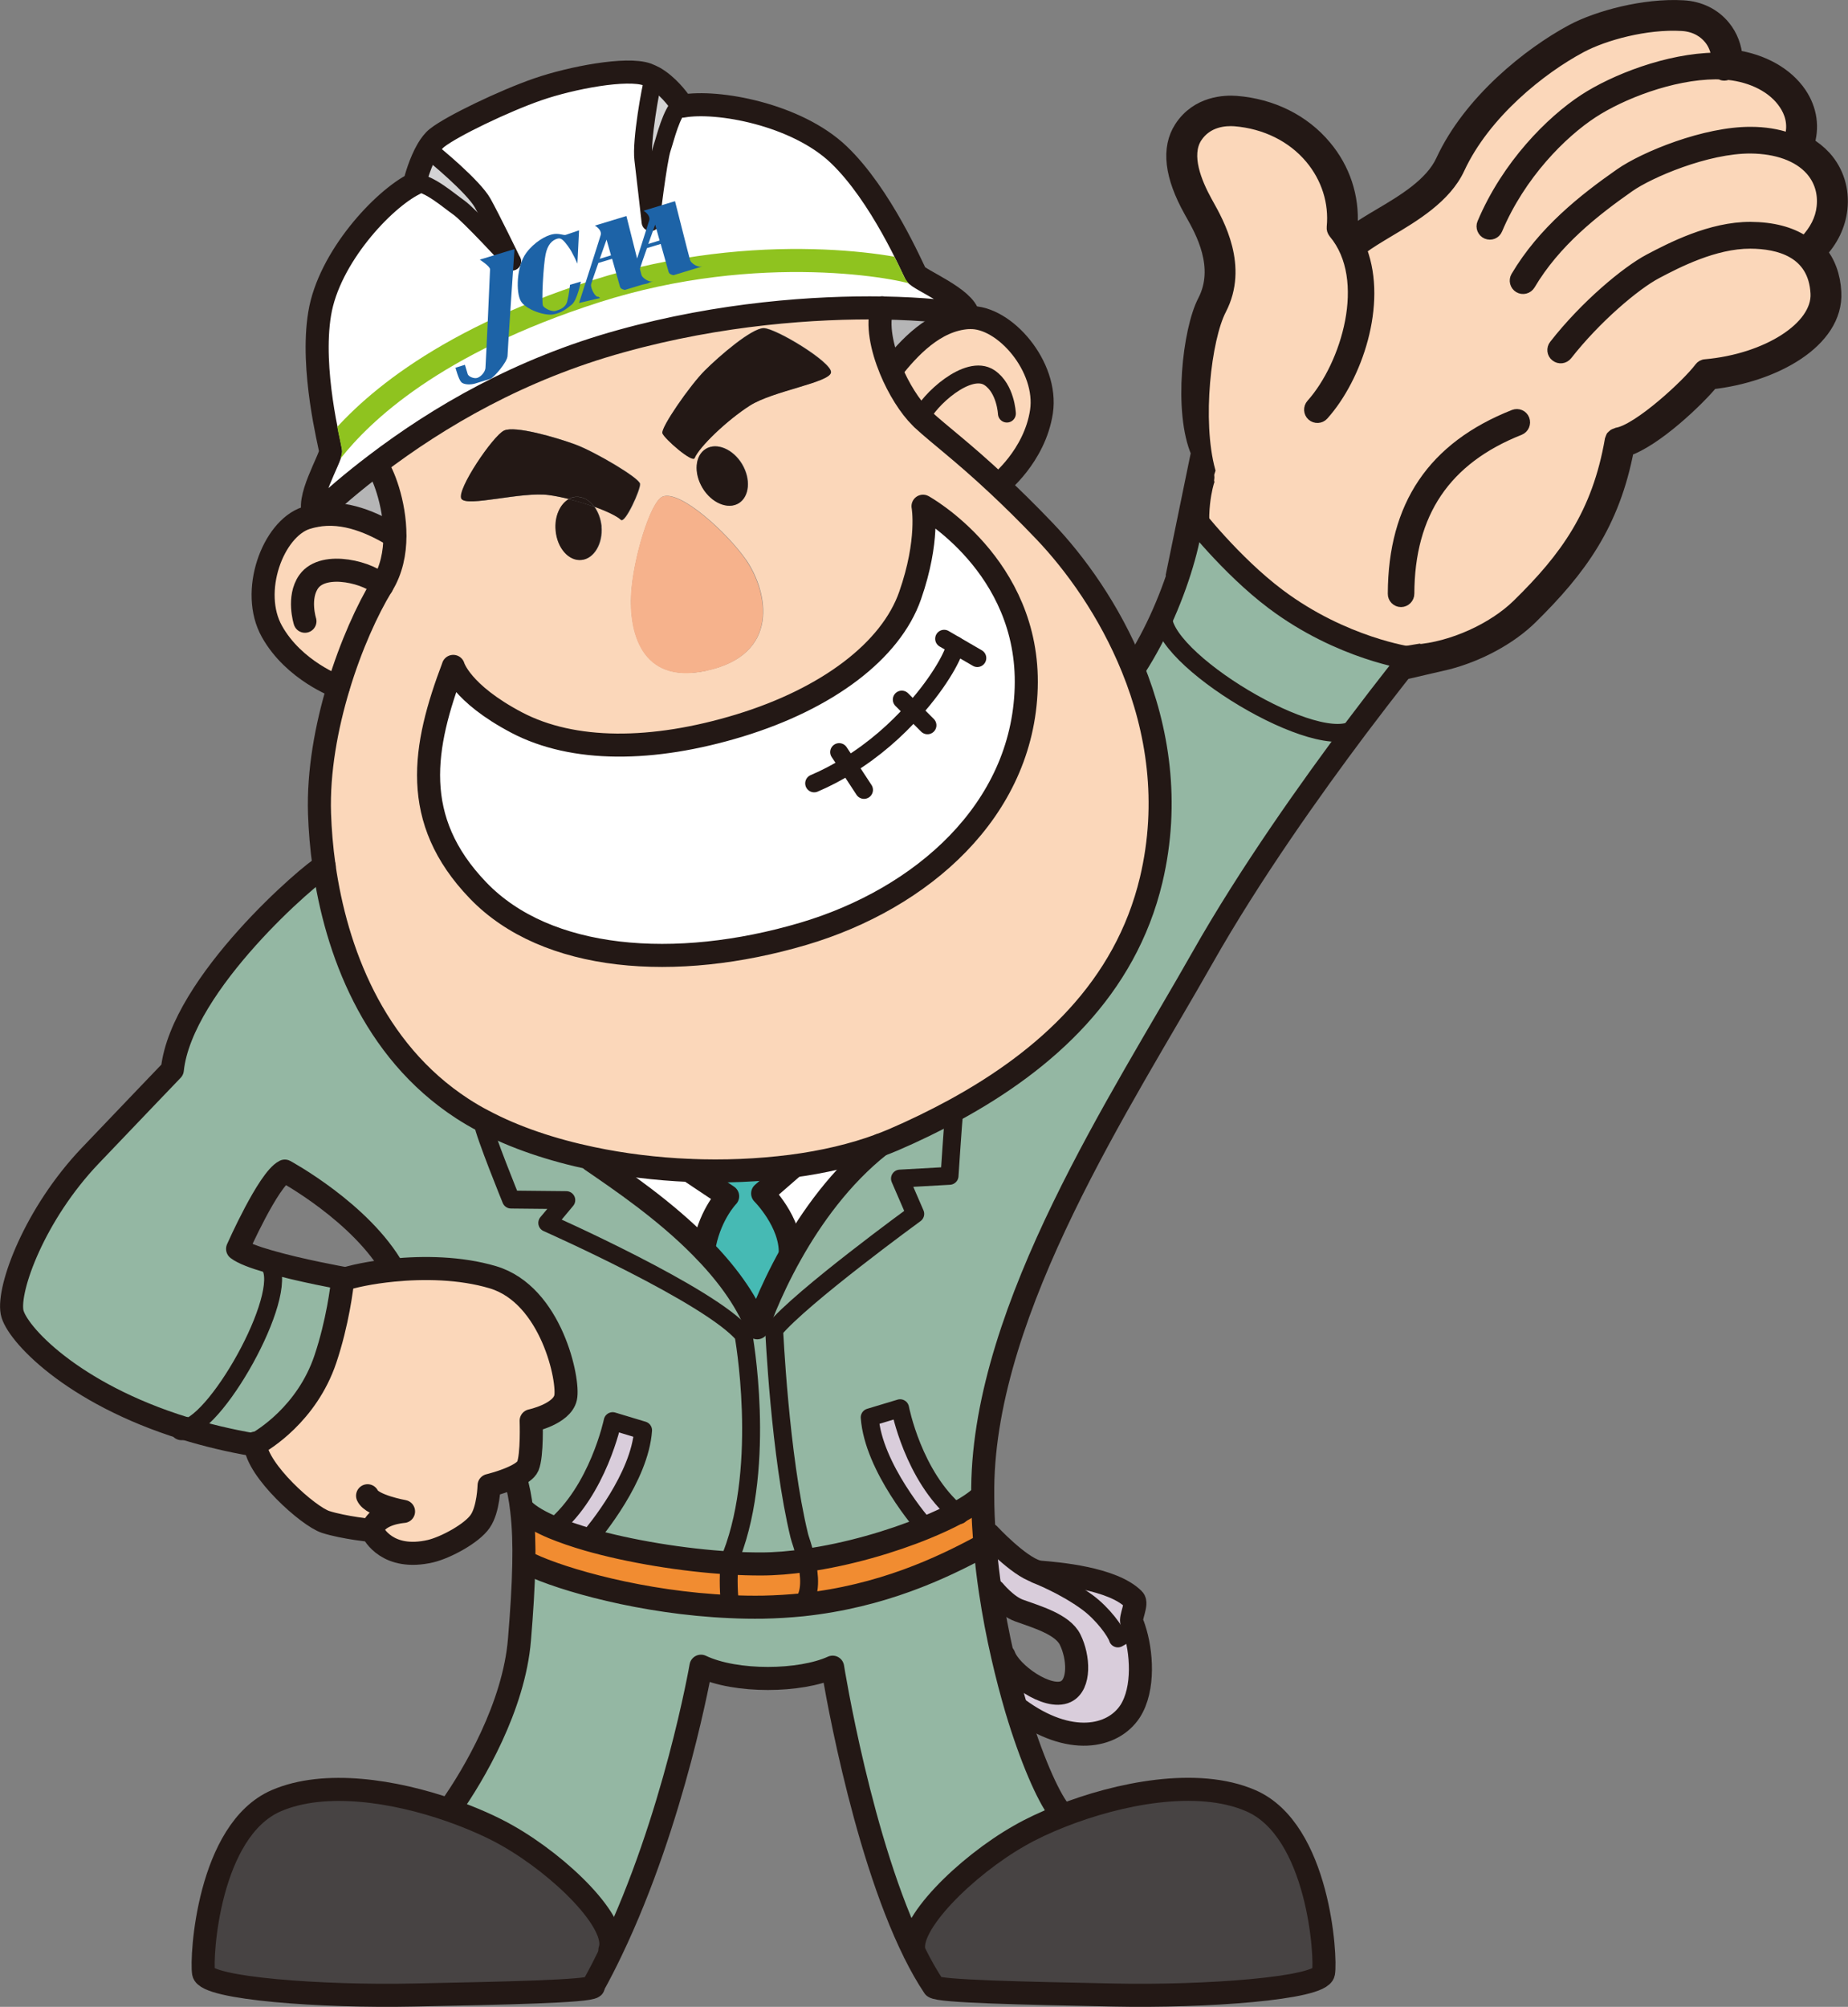 <?xml version="1.0" encoding="UTF-8"?><svg id="_レイヤー_2" xmlns="http://www.w3.org/2000/svg" xmlns:xlink="http://www.w3.org/1999/xlink" viewBox="0 0 133.08 144.46"><rect x="0" y="0" width="133.08" height="144.46" fill="#808080" stroke="none"/><defs><style>.cls-1{fill:#94b7a3;}.cls-2{fill:#fff;}.cls-3{stroke-width:.6px;}.cls-3,.cls-4,.cls-5,.cls-6,.cls-7,.cls-8{fill:none;}.cls-3,.cls-5,.cls-6,.cls-8{stroke:#231815;}.cls-3,.cls-6{stroke-miterlimit:10;}.cls-4{stroke:#8fc31f;}.cls-4,.cls-5,.cls-8{stroke-linecap:round;stroke-linejoin:round;}.cls-4,.cls-8{stroke-width:1.66px;}.cls-9{fill:#474343;}.cls-10{fill:#fbd7ba;}.cls-11{clip-path:url(#clippath-2);}.cls-12{fill:#46bab4;}.cls-13{fill:#d9cddb;}.cls-5{stroke-width:1.29px;}.cls-14{clip-path:url(#clippath-1);}.cls-15{clip-path:url(#clippath-4);}.cls-16{fill:#f18c31;}.cls-6{stroke-width:1.2px;}.cls-17{fill:#f6b28c;}.cls-18{clip-path:url(#clippath);}.cls-19{fill:#d3d3d4;}.cls-20{clip-path:url(#clippath-3);}.cls-21{fill:#1d63a7;fill-rule:evenodd;}.cls-22{fill:#b5b5b6;}.cls-23{fill:#231815;}</style><clipPath id="clippath"><rect class="cls-7" x=".83" y="5.16" width="100.72" height="138.47"/></clipPath><clipPath id="clippath-1"><rect class="cls-7" x=".83" y="5.16" width="100.73" height="138.47"/></clipPath><clipPath id="clippath-2"><rect class="cls-7" x=".83" y="5.16" width="100.73" height="138.47"/></clipPath><clipPath id="clippath-3"><rect class="cls-7" x=".83" y="5.16" width="100.73" height="138.47"/></clipPath><clipPath id="clippath-4"><path class="cls-7" d="m33.64,17.44s-9.46,10.68-9.52,11.7c-.06,1.01.52,3.05.51,3.36-.01.47-.74,2.27-.74,2.27,0,0,42.35-13.69,42.21-13.8s-.7-.48-.97-1.01c-.17-.34-.52-1.13-.77-1.55l-5.51-2.32-9.52-2.46-15.69,3.81Z"/></clipPath></defs><g id="_レイヤー_1-2"><path class="cls-23" d="m84.69,40.8s-.19,1.9.67,2.94c3.13,3.83,5.41,5.31,5.41,5.31l6.83.09,6.6-1.53c2.25-.58,4.47-1.78,5.95-3.23,3.51-3.45,5.91-6.7,6.93-12.11,2.05-.67,5.1-3.58,6.13-4.84,4.51-.49,8.97-2.96,8.79-6.39-.06-1.17-.43-2.14-1.06-2.9.87-.92,1.37-1.97,1.5-3.11.15-1.35-.25-2.64-1.13-3.62-.36-.39-.79-.73-1.27-1.01.4-1.21.23-2.47-.51-3.58-.94-1.4-2.65-2.35-4.64-2.63-.05-.78-.34-1.56-.84-2.17-.68-.84-1.69-1.34-2.85-1.4-2.79-.16-6.1.74-7.92,1.71-3.06,1.64-7.34,5.05-9.3,9.3-.81,1.74-2.82,2.94-4.6,3.99-.66.39-1.29.77-1.81,1.15-.12-.19-.26-.37-.4-.55.12-2.03-.52-4-1.86-5.59-1.52-1.82-3.76-2.93-6.29-3.13-.78-.06-2.73-.01-3.88,1.76-.92,1.42-.69,3.39.69,5.86l.1.18c.72,1.27,2.21,3.91.9,6.43-1.07,2.05-1.74,7.92-.46,10.84"/><path class="cls-6" d="m84.69,40.8s-.19,1.9.67,2.94c3.13,3.83,5.41,5.31,5.41,5.31l6.83.09,6.6-1.53c2.25-.58,4.47-1.78,5.95-3.23,3.51-3.45,5.91-6.7,6.93-12.11,2.05-.67,5.1-3.58,6.13-4.84,4.51-.49,8.97-2.96,8.79-6.39-.06-1.17-.43-2.14-1.06-2.9.87-.92,1.37-1.97,1.5-3.11.15-1.35-.25-2.64-1.13-3.62-.36-.39-.79-.73-1.27-1.01.4-1.21.23-2.47-.51-3.58-.94-1.4-2.65-2.35-4.64-2.63-.05-.78-.34-1.56-.84-2.17-.68-.84-1.69-1.34-2.85-1.4-2.79-.16-6.1.74-7.92,1.71-3.06,1.64-7.34,5.05-9.3,9.3-.81,1.74-2.82,2.94-4.6,3.99-.66.39-1.29.77-1.81,1.15-.12-.19-.26-.37-.4-.55.12-2.03-.52-4-1.86-5.59-1.52-1.82-3.76-2.93-6.29-3.13-.78-.06-2.73-.01-3.88,1.76-.92,1.42-.69,3.39.69,5.86l.1.18c.72,1.27,2.21,3.91.9,6.43-1.07,2.05-1.74,7.92-.46,10.84l-1.69,8.23Z"/><path class="cls-10" d="m101.96,46.69c2.55-.18,5.52-1.53,7.27-3.25,3.42-3.35,5.72-6.5,6.64-11.81,0-.01,0-.02,0-.02.01-.04.03-.09.05-.13.02-.03.03-.07.05-.11.03-.03.06-.06.09-.09.03-.03.06-.06.09-.08.03-.02.07-.03.1-.05.04-.02.09-.04.13-.05,0,0,.01,0,.02-.01,1.53-.24,5.07-3.51,5.93-4.67.11-.15.28-.25.47-.26,4.4-.39,8.01-2.7,7.88-5.04-.15-2.89-2.6-3.51-4.63-3.52-2.57-.01-5.26,1.39-6.7,2.15-1.56.82-4.39,3.23-6.44,5.85-.23.29-.64.34-.93.11-.29-.22-.33-.64-.11-.92,2.24-2.87,5.21-5.33,6.85-6.2,1.56-.82,4.44-2.33,7.34-2.32,1.59.01,2.9.35,3.88.99.68-.72,1.09-1.51,1.18-2.37.11-.99-.17-1.89-.8-2.6-.88-.98-2.38-1.52-4.24-1.54-3.14-.02-7.28,1.76-8.71,2.77-2.5,1.75-5.31,3.96-7.12,7.02-.19.31-.59.42-.91.23-.31-.19-.41-.59-.23-.9,1.94-3.28,4.88-5.6,7.5-7.43,1.77-1.24,6.17-3.03,9.47-3.01,1,0,1.92.15,2.74.43.28-.98-.04-1.78-.4-2.31-.77-1.16-2.26-1.92-3.99-2.1-.1.04-.22.07-.34.05-.09-.01-.16-.04-.23-.08-.1,0-.2-.01-.3-.01-3.18.02-6.8,1.46-8.82,2.78-2.22,1.45-5.19,4.42-6.85,8.36-.14.34-.52.49-.86.35-.33-.14-.49-.53-.35-.86,1.78-4.22,4.96-7.39,7.34-8.95,2.17-1.42,6.07-2.96,9.52-3-.06-.45-.23-.89-.52-1.24-.31-.38-.9-.86-1.9-.92-2.55-.15-5.56.67-7.22,1.56-2.89,1.54-6.9,4.74-8.73,8.69-.98,2.11-3.28,3.48-5.12,4.57-.73.44-1.42.85-1.91,1.23,1.47,3.92-.34,9.23-2.78,11.95-.24.27-.66.29-.93.05-.27-.24-.29-.66-.05-.93,2.5-2.79,4.38-8.93,1.61-12.22-.11-.14-.17-.31-.15-.49.17-1.76-.38-3.49-1.54-4.88-1.29-1.54-3.21-2.49-5.38-2.67-.68-.05-1.93.03-2.67,1.16-.79,1.22-.03,3.12.73,4.5l.1.18c.76,1.36,2.56,4.54.93,7.69-1.08,2.07-1.77,7.96-.79,11.55-.16.49-.05.21-.08.41.04.11-.04.3,0,.41,0,0-3.21,9.89,9.5,12.26l1.9.29"/><path class="cls-3" d="m101.96,46.69c2.55-.18,5.52-1.53,7.27-3.25,3.42-3.35,5.72-6.5,6.64-11.81,0-.01,0-.02,0-.02.01-.04.03-.09.05-.13.02-.03.03-.07.05-.11.03-.03.06-.06.09-.09.03-.03.06-.06.09-.08.03-.02.07-.03.1-.05.04-.02.09-.04.13-.05,0,0,.01,0,.02-.01,1.53-.24,5.07-3.51,5.93-4.67.11-.15.28-.25.47-.26,4.4-.39,8.01-2.7,7.88-5.04-.15-2.89-2.6-3.51-4.63-3.52-2.57-.01-5.26,1.39-6.7,2.15-1.56.82-4.39,3.23-6.44,5.85-.23.29-.64.34-.93.11-.29-.22-.33-.64-.11-.92,2.24-2.87,5.21-5.33,6.85-6.2,1.56-.82,4.44-2.33,7.34-2.32,1.59.01,2.9.35,3.88.99.68-.72,1.09-1.51,1.18-2.37.11-.99-.17-1.89-.8-2.6-.88-.98-2.38-1.52-4.24-1.54-3.14-.02-7.28,1.76-8.71,2.77-2.5,1.75-5.31,3.96-7.12,7.02-.19.31-.59.42-.91.23-.31-.19-.41-.59-.23-.9,1.94-3.28,4.88-5.6,7.5-7.43,1.77-1.24,6.17-3.03,9.47-3.01,1,0,1.92.15,2.74.43.28-.98-.04-1.78-.4-2.31-.77-1.16-2.26-1.92-3.99-2.1-.1.04-.22.07-.34.05-.09-.01-.16-.04-.23-.08-.1,0-.2-.01-.3-.01-3.18.02-6.8,1.46-8.82,2.78-2.22,1.45-5.19,4.42-6.85,8.36-.14.34-.52.49-.86.35-.33-.14-.49-.53-.35-.86,1.78-4.22,4.96-7.39,7.34-8.95,2.17-1.42,6.07-2.96,9.52-3-.06-.45-.23-.89-.52-1.24-.31-.38-.9-.86-1.9-.92-2.55-.15-5.56.67-7.22,1.56-2.89,1.54-6.9,4.74-8.73,8.69-.98,2.11-3.28,3.48-5.12,4.57-.73.44-1.42.85-1.91,1.23,1.47,3.92-.34,9.23-2.78,11.95-.24.27-.66.29-.93.05-.27-.24-.29-.66-.05-.93,2.5-2.79,4.38-8.93,1.61-12.22-.11-.14-.17-.31-.15-.49.17-1.76-.38-3.49-1.54-4.88-1.29-1.54-3.21-2.49-5.38-2.67-.68-.05-1.93.03-2.67,1.16-.79,1.22-.03,3.12.73,4.5l.1.18c.76,1.36,2.56,4.54.93,7.69-1.08,2.07-1.77,7.96-.79,11.55-.16.49-.05.21-.08.41.04.11-.04.3,0,.41,0,0-3.21,9.89,9.5,12.26l1.9.29,3.42-.56Z"/><path class="cls-23" d="m100.24,42.73c.02-6.38,2.88-10.62,8.75-12.94.34-.13.72.03.85.37.13.34-.03.72-.37.86-5.31,2.1-7.9,5.94-7.92,11.72,0,.36-.3.66-.66.66-.36,0-.66-.3-.65-.66"/><path class="cls-3" d="m100.24,42.73c.02-6.38,2.88-10.62,8.75-12.94.34-.13.72.03.85.37.13.34-.03.72-.37.86-5.31,2.1-7.9,5.94-7.92,11.72,0,.36-.3.66-.66.66-.36,0-.66-.3-.65-.66Z"/><g class="cls-18"><g class="cls-14"><g class="cls-11"><g class="cls-20"><path class="cls-1" d="m91.87,43.13c4.77,3.58,9.68,4.25,9.68,4.25,0,0-1.58,1.95-3.87,4.99-2.51,2.16-14.44-5.08-13.9-8.17,1.26-2.86,1.95-5.59,2.04-7.1,0,0,2.79,3.6,6.04,6.04"/><path class="cls-1" d="m97.68,52.36c-3.16,4.21-7.66,10.51-11.12,16.63-5.7,10.07-15.66,25.07-15.79,38.07,0,.21,0,.42,0,.63h-.07c-.38.38-.99.8-1.78,1.22-3.19-2.69-4.12-7.56-4.12-7.56l-2.19.66c.26,3.62,3.85,7.74,4.04,7.95-2.45,1.01-5.6,1.92-8.59,2.35-.19-.86-.47-1.58-.51-1.78-1.4-5.76-1.81-14.83-1.81-14.83,1.96-2.37,10.16-8.34,10.16-8.34l-1.1-2.54,3.57-.2s.25-3.85.34-4.7c6.65-3.62,12.34-8.78,14.2-16.59,1.33-5.61.46-10.85-1.33-15.26l.13-.06c.8-1.24,1.49-2.55,2.06-3.85-.54,3.1,11.39,10.33,13.9,8.17"/><path class="cls-9" d="m90.08,129.62c4.9,2.12,5.43,11.28,5.24,12.4-.2,1.13-8.55,1.73-15.12,1.59-6.56-.13-12.53-.27-12.93-.59-.49-.73-.95-1.56-1.4-2.45h0c-.66-1.92,3.72-6.24,7.57-8.42.83-.47,1.85-.96,2.99-1.41,4.13-1.63,9.81-2.78,13.66-1.11"/><path class="cls-10" d="m68.72,79.94c-1.42.77-2.89,1.48-4.37,2.12-.32.14-.65.27-.98.39-1.89.7-4.05,1.21-6.37,1.51-2.35.31-4.85.41-7.36.3-2.37-.1-4.75-.39-7.02-.87-2.85-.6-5.53-1.5-7.8-2.7-.53-.28-1.03-.57-1.51-.88-6.49-4.22-9.11-11.49-9.95-17.44-.19-1.34-.29-2.62-.33-3.78-.1-3.07.49-6.27,1.36-9.13.9-2.99,2.1-5.6,3.12-7.27.01-.02.02-.03.03-.05.67-1.09.91-2.34.92-3.55.01-2.4-.91-4.63-1.31-5.07l-.06-.08c4.51-3.43,10.37-6.85,17.64-8.87,7.19-1.99,14.04-2.46,18.84-2.39-.38,1.17-.04,2.86.61,4.44.57,1.38,1.39,2.67,2.17,3.45.04.04.09.08.13.12,1.25,1.15,2.88,2.34,5.42,4.72.97.91,2.07,1.99,3.33,3.31,2.22,2.31,4.69,5.73,6.37,9.87,1.79,4.41,2.66,9.65,1.33,15.26-1.85,7.81-7.54,12.97-14.2,16.59m5.17-30.45c.27-8.82-7.43-13.07-7.43-13.07,0,0,.47,2.46-.92,6.43-1.39,3.98-5.97,7.42-12.27,9.35-6.3,1.92-12,1.92-16.05-.2-4.05-2.13-4.58-4.05-4.58-4.05-2.19,5.77-3.12,11.01,1.79,16.11,4.91,5.11,14.19,5.84,23.42,3.12,8.54-2.52,15.79-8.89,16.05-17.71m-14.06-22.68c.06-.73-3.98-3.18-4.85-3.18s-3.18,1.99-4.24,3.05c-1.07,1.06-3.18,4.12-3.05,4.51.14.4,2.17,2.16,2.32,1.79.33-.8,2.32-2.72,3.98-3.78,1.66-1.06,5.78-1.66,5.84-2.39m-9.02,21.49c5.38-1.12,4.51-5.63,2.92-7.96-1.33-1.93-4.77-5.1-6.04-4.57-.87.37-2.12,4.51-2.25,7.03-.14,2.52.61,6.5,5.37,5.51m2.38-12.07c.78-.48.89-1.74.24-2.82-.65-1.08-1.82-1.57-2.6-1.1-.79.48-.9,1.73-.24,2.82.65,1.08,1.82,1.57,2.6,1.1m-8.47,1.2c.29.28,1.41-2.17,1.37-2.59-.04-.42-3.25-2.31-4.65-2.83-1.41-.52-4.35-1.37-5.13-1.01-.79.36-3.44,4.27-3.08,4.91.37.63,4.35-.53,6.31-.26.45.06.93.16,1.42.28-.63.36-1.04,1.26-.94,2.27.11,1.25.94,2.2,1.85,2.11.91-.08,1.56-1.17,1.44-2.42-.05-.55-.24-1.03-.5-1.4.89.32,1.62.67,1.91.94"/><path class="cls-13" d="m81.67,117.22c.55,1.64.76,4.35-.3,5.97-1.24,1.89-4.37,2.54-8.06-.18l-.12.04c-.35-1.19-.7-2.48-1.01-3.84l.11-.03c.46,1.29,3.15,3.19,4.45,2.58,1.04-.49.94-2.49.31-3.75-.55-1.1-2.46-1.64-3.69-2.08-.89-.32-1.79-1.41-1.79-1.41l-.28.04c-.16-1.07-.28-2.16-.38-3.25-.03-.27-.04-.54-.06-.81l.35-.03s2.11,2.27,3.43,2.66l-.05.21s2.04.78,3.73,2.03c1.09.81,2.01,2.08,2.17,2.58,0,0,.95-.52,1.17-.72"/><path class="cls-13" d="m81.65,115.13c.3.3-.28,1.33-.13,1.66.06.13.11.28.16.43-.23.21-1.18.72-1.18.72-.16-.51-1.08-1.77-2.17-2.58-1.68-1.25-3.73-2.03-3.73-2.03l.05-.21c.09.02.17.04.25.05,1.19.1,5.22.42,6.74,1.96"/><path class="cls-1" d="m76.26,130.33l.16.4c-1.14.45-2.16.94-2.99,1.41-3.85,2.19-8.23,6.5-7.56,8.42h0c-3.87-7.8-5.9-20.56-5.9-20.56-2.32,1.06-6.96,1.13-9.48-.07,0,0-1.9,10.99-6.46,20.48l-.09-.04c.66-1.93-3.53-6.05-7.37-8.23-1.1-.63-2.54-1.27-4.14-1.83l.09-.25c1.59-2.26,4.51-7.2,4.91-12.04.16-1.96.28-3.77.31-5.41h.46c2.3,1.11,8.09,2.78,14.4,3.05.78.04,1.57.05,2.37.04.98-.02,1.93-.08,2.83-.17,5.74-.61,10.03-2.65,12.89-4.19l.26-.02c.09,1.1.22,2.18.38,3.25.24,1.61.54,3.17.88,4.65.31,1.36.65,2.65,1,3.84,1.06,3.55,2.25,6.23,3.06,7.29"/><path class="cls-10" d="m66.33,30.07c-.79-.78-1.6-2.07-2.18-3.45l.06-.03c1.19-1.49,3.05-3.58,5.51-3.73.03,0,.07,0,.1,0,2.51-.1,5.65,3.54,5.17,6.77-.49,3.23-3.08,5.25-3.08,5.25l-.04.04c-2.54-2.38-4.17-3.57-5.42-4.72-.04-.04-.09-.08-.13-.12"/><path class="cls-2" d="m66.46,36.43s7.7,4.25,7.43,13.07c-.26,8.82-7.5,15.18-16.05,17.71-9.22,2.72-18.51,1.99-23.42-3.12-4.91-5.1-3.98-10.34-1.79-16.12,0,0,.53,1.92,4.58,4.05,4.05,2.12,9.75,2.12,16.05.2,6.31-1.93,10.88-5.37,12.27-9.35,1.39-3.98.92-6.43.92-6.43"/><path class="cls-16" d="m68.92,108.92c.79-.43,1.41-.84,1.78-1.22h.07c0,.93.04,1.86.11,2.79.02.27.04.55.06.82l-.26.02c-2.86,1.53-7.15,3.58-12.89,4.18v-.07c.65-.72.53-2.03.29-3.11,2.99-.42,6.13-1.34,8.59-2.35.85-.35,1.61-.71,2.26-1.06"/><path class="cls-22" d="m69.73,22.82v.03c-2.46.14-4.32,2.24-5.51,3.73l-.06.03c-.65-1.58-.99-3.27-.61-4.44,2.97.05,5.16.3,6.14.53h.03s.01.08.01.13"/><path class="cls-2" d="m36.87,18.82c-.1-.2-1.47-3.04-2.11-4.19-.66-1.18-3.47-3.52-3.96-3.87.2-.34.43-.65.69-.85,1.06-.84,4.82-2.65,7.25-3.49,2.43-.84,6.41-1.59,7.87-1.07.18.07.35.15.52.24l-.09.16c-.17.5-.88,4.43-.71,5.75.16,1.32.52,4.51.52,4.51,0,0,.53-4.45.82-5.31.28-.84.64-2.49,1.39-3.23.07.1.11.16.11.16,2.49-.45,8.19.57,11.24,3.49,3.05,2.91,5.3,8.18,5.54,8.6.23.41,3.57,1.73,3.78,2.99h-.03c-.99-.23-3.17-.48-6.14-.53-4.8-.07-11.65.39-18.84,2.39-7.27,2.01-13.13,5.43-17.64,8.87-1.64,1.24-3.09,2.49-4.38,3.67-.8-.99,1.19-4.18,1.12-4.64-.06-.47-1.46-5.84-.79-9.88.66-4.05,4.57-8.22,6.83-9.35,0,0,0-.03.02-.09h.02c1.06.09,2.39,1.29,3.14,1.81.73.52,3.65,3.69,3.84,3.88"/><path class="cls-1" d="m68.72,79.94c-.1.84-.34,4.7-.34,4.7l-3.57.2,1.1,2.54s-8.2,5.97-10.16,8.34c0,0,.41,9.07,1.81,14.83.04.2.32.92.51,1.78-1.13.17-2.24.26-3.28.26-.71,0-1.46-.02-2.24-.07.03-.23.08-.42.13-.57,2.55-6.62.85-15.86.85-15.86-2.39-2.85-14.13-8.05-14.13-8.05l1.37-1.64-3.98-.04s-1.9-4.69-2.04-5.55l.05-.11c2.27,1.2,4.95,2.1,7.8,2.7l-.03.13c2.16,1.48,5.29,3.61,7.89,6.25,1.71,1.73,3.21,3.68,4.05,5.81,0,0,.77-2.38,2.43-5.34,1.44-2.56,3.55-5.55,6.4-7.8.33-.12.66-.26.98-.39,1.48-.64,2.95-1.34,4.37-2.12"/><path class="cls-13" d="m68.92,108.92c-.65.35-1.42.71-2.26,1.06-.19-.21-3.78-4.33-4.04-7.95l2.19-.66s.93,4.88,4.12,7.56"/><path class="cls-23" d="m54.99,23.63c.87,0,4.91,2.45,4.85,3.18-.07.73-4.18,1.33-5.84,2.39-1.66,1.06-3.65,2.98-3.98,3.78-.15.37-2.18-1.39-2.32-1.79-.13-.4,1.99-3.45,3.05-4.51,1.06-1.06,3.38-3.05,4.24-3.05"/><path class="cls-16" d="m58.07,112.32c.24,1.09.36,2.39-.29,3.11v.07c-.9.1-1.85.16-2.83.17-.79.01-1.58,0-2.37-.04v-.1c-.1-.51-.18-2.05-.04-3.04.78.05,1.53.07,2.24.07,1.04,0,2.15-.09,3.28-.26"/><path class="cls-2" d="m56.99,83.96c2.32-.3,4.49-.81,6.37-1.51-2.85,2.25-4.96,5.24-6.4,7.8l-.06-.03c.07-2.26-1.99-4.32-1.99-4.32l2.09-1.82"/><path class="cls-12" d="m56.99,83.96l.02.12-2.09,1.82s2.06,2.06,1.99,4.32l.06.03c-1.66,2.96-2.44,5.34-2.44,5.34-.84-2.13-2.33-4.08-4.05-5.82l.26-.26c.46-2.19,1.65-3.41,1.65-3.41l-2.76-1.84h0c2.51.1,5.01,0,7.36-.31"/><path class="cls-17" d="m53.73,40.34c1.59,2.33,2.46,6.84-2.92,7.96-4.76,1-5.51-2.98-5.37-5.51.13-2.52,1.38-6.66,2.25-7.03,1.26-.53,4.71,2.64,6.04,4.57"/><path class="cls-1" d="m53.53,96.08s1.69,9.23-.86,15.86c-.06.15-.1.34-.13.57-3.35-.21-7.2-.83-10.2-1.69.56-.66,3.72-4.48,3.96-7.86l-2.19-.66s-1.04,4.99-4.27,7.67c-.94-.39-1.67-.81-2.12-1.25l-.15.02c-.09-.85-.25-1.63-.46-2.35l-.13-.05c.48-.22.9-.49,1.02-.79.34-.79.24-3.27.24-3.27,0,0,2.21-.46,2.48-1.66.27-1.2-.99-7.41-5.24-8.67-2.37-.7-5.03-.72-7.16-.51v-.02c-2.32-4.11-7.83-7.1-7.83-7.1-1.19.6-3.4,5.6-3.4,5.6.39.3,1.23.6,2.2.89l-.03.11c1.93,1.61-3.47,11.47-5.97,11.92-8.19-2.53-12.15-6.9-12.43-8.36-.33-1.73,1.65-7.09,5.64-11.28,2.65-2.79,5.9-6.17,5.9-6.17.66-6.22,10.06-14.24,10.94-14.65.85,5.95,3.46,13.22,9.95,17.44.48.31.98.61,1.51.88l-.06.11c.13.86,2.04,5.55,2.04,5.55l3.98.04-1.38,1.64s11.74,5.2,14.13,8.05"/><path class="cls-23" d="m53.43,33.41c.64,1.08.54,2.34-.24,2.82-.78.47-1.95-.02-2.6-1.1-.65-1.09-.55-2.34.24-2.82.78-.47,1.95.02,2.6,1.1"/><path class="cls-16" d="m39.85,109.96c.73.3,1.57.59,2.49.86,3,.86,6.85,1.48,10.2,1.69-.14.99-.06,2.53.04,3.04v.1c-6.32-.27-12.11-1.94-14.41-3.04h-.46c.03-1.42,0-2.72-.15-3.88l.15-.02c.45.44,1.19.86,2.12,1.25"/><path class="cls-2" d="m49.64,84.27l2.76,1.84s-1.19,1.22-1.65,3.41l-.26.26c-2.6-2.64-5.73-4.77-7.89-6.25l.03-.13c2.27.48,4.65.77,7.02.87"/><path class="cls-19" d="m47.13,5.58c.94.54,1.67,1.5,1.93,1.88-.75.73-1.11,2.39-1.39,3.23-.3.86-.82,5.31-.82,5.31,0,0-.35-3.19-.52-4.51-.16-1.32.54-5.24.71-5.75"/><path class="cls-13" d="m44.11,102.29l2.19.66c-.24,3.38-3.4,7.2-3.96,7.86-.92-.27-1.77-.55-2.49-.86,3.23-2.68,4.27-7.67,4.27-7.67"/><path class="cls-23" d="m46.08,34.83c.04.42-1.08,2.87-1.37,2.59-.29-.27-1.02-.62-1.91-.94-.35-.48-.84-.76-1.35-.72-.18.02-.35.07-.5.16-.49-.12-.97-.22-1.42-.28-1.95-.28-5.94.89-6.31.26-.36-.64,2.29-4.55,3.08-4.91.78-.36,3.72.49,5.13,1.01,1.4.52,4.61,2.41,4.65,2.83"/><path class="cls-9" d="m43.93,140.37l.09.04c-.41.86-.84,1.71-1.3,2.53v.07c-.39.33-6.36.46-12.93.59-6.57.14-14.92-.46-15.13-1.59-.19-1.12.33-10.28,5.24-12.4,3.51-1.51,8.53-.7,12.51.69,1.6.56,3.04,1.2,4.14,1.83,3.84,2.19,8.04,6.31,7.37,8.23"/><path class="cls-23" d="m43.3,37.89c.11,1.25-.54,2.34-1.44,2.42-.91.09-1.74-.86-1.85-2.11-.1-1.01.31-1.91.94-2.27.64.15,1.28.35,1.85.56.27.37.45.86.51,1.4"/><path class="cls-23" d="m42.8,36.49c-.57-.21-1.22-.4-1.85-.56.15-.09.32-.14.5-.16.52-.04,1.01.24,1.35.72"/><path class="cls-10" d="m26.81,110.2s0-.02,0-.02c0,0-2.01-.2-3.34-.62-1.26-.4-4.96-3.72-5.07-5.59.53-.29,3.7-2.19,5.03-6.13.89-2.65,1.19-5.17,1.25-5.72.67-.23,2.01-.53,3.66-.69,2.14-.21,4.8-.19,7.16.51,4.24,1.26,5.51,7.47,5.24,8.67-.27,1.19-2.48,1.66-2.48,1.66,0,0,.09,2.48-.24,3.27-.12.3-.55.57-1.02.79-.8.37-1.76.6-1.76.6,0,0-.04,1.72-.64,2.58-.59.87-2.48,1.89-3.58,2.14-3.09.71-4.1-1.25-4.2-1.46"/><path class="cls-19" d="m34.76,14.63c.64,1.15,2.02,3.99,2.12,4.19-.18-.2-3.11-3.37-3.84-3.88-.75-.53-2.08-1.72-3.14-1.81h-.02c.09-.33.4-1.48.93-2.37.49.35,3.31,2.7,3.96,3.87"/><path class="cls-22" d="m27.13,33.51c.4.44,1.32,2.67,1.31,5.07h-.04c-1.5-.9-3.56-1.88-5.71-1.46v-.02c1.28-1.18,2.74-2.43,4.37-3.67"/><path class="cls-10" d="m27.5,42.18c-1.02,1.67-2.21,4.28-3.12,7.27h-.03s-3.19-1.15-4.78-4c-1.59-2.85.06-7.36,2.46-8.16.22-.07.44-.13.67-.17,2.15-.42,4.21.56,5.71,1.46h.04c0,1.21-.25,2.46-.92,3.55-.01.02-.02.03-.03.05"/><path class="cls-1" d="m24.67,92.12c-.06.55-.36,3.07-1.25,5.72-1.33,3.94-4.49,5.83-5.03,6.13-.05.03-.08.04-.08.04-1.82-.31-3.49-.72-5.01-1.19,2.5-.45,7.9-10.31,5.97-11.92l.03-.11c2.3.67,5.38,1.22,5.38,1.22,0,0,0,.04-.01.11"/></g></g></g></g><path class="cls-8" d="m27.13,33.51c.4.44,1.32,2.67,1.31,5.07,0,1.21-.25,2.47-.92,3.55-.01.01-.02.03-.03.05-1.02,1.67-2.22,4.28-3.12,7.27-.86,2.86-1.46,6.07-1.36,9.13.04,1.16.14,2.44.33,3.78.85,5.95,3.46,13.22,9.95,17.44.48.31.98.61,1.51.88,2.27,1.21,4.95,2.1,7.8,2.7,2.27.48,4.65.77,7.02.87,2.51.11,5.01,0,7.36-.3,2.32-.3,4.48-.81,6.37-1.51.33-.12.66-.26.98-.39,1.49-.64,2.95-1.35,4.37-2.12,6.65-3.62,12.34-8.79,14.2-16.59,1.33-5.61.46-10.85-1.33-15.26-1.68-4.15-4.16-7.56-6.37-9.87-1.26-1.32-2.37-2.4-3.34-3.31-2.54-2.38-4.17-3.57-5.42-4.72-.04-.04-.09-.08-.13-.13-.79-.78-1.6-2.07-2.17-3.45-.65-1.58-.99-3.27-.61-4.44"/><path class="cls-8" d="m28.41,38.58c-1.5-.9-3.56-1.88-5.71-1.46-.22.04-.44.1-.67.17-2.39.8-4.05,5.31-2.45,8.16,1.59,2.85,4.78,4,4.78,4"/><path class="cls-8" d="m27.5,42.18c-.77-.91-4.17-1.86-5.27-.31-.81,1.15-.27,2.85-.27,2.85"/><path class="cls-5" d="m27.55,42.24s-.03-.04-.05-.07"/><path class="cls-8" d="m32.64,47.97s.53,1.92,4.58,4.05c4.05,2.12,9.75,2.12,16.05.2,6.31-1.93,10.88-5.37,12.27-9.35,1.39-3.98.93-6.43.93-6.43,0,0,7.7,4.24,7.43,13.07-.26,8.82-7.5,15.18-16.05,17.71-9.22,2.72-18.51,1.99-23.42-3.12-4.91-5.1-3.98-10.34-1.79-16.12Z"/><path class="cls-8" d="m64.22,26.59c1.19-1.49,3.05-3.58,5.51-3.73.03,0,.07,0,.1,0,2.51-.09,5.65,3.54,5.17,6.77-.49,3.23-3.08,5.25-3.08,5.25"/><path class="cls-5" d="m66.28,30.22s.03-.1.05-.16c.5-1.21,3.38-3.91,4.93-2.87,1.17.79,1.25,2.58,1.25,2.58"/><path class="cls-8" d="m69.69,22.7c-.99-.23-3.17-.48-6.14-.53-4.8-.07-11.65.39-18.84,2.39-7.27,2.01-13.12,5.43-17.64,8.87-1.64,1.24-3.09,2.49-4.38,3.67-.8-.99,1.19-4.18,1.12-4.64-.06-.47-1.46-5.84-.79-9.88.66-4.05,4.57-8.23,6.83-9.35,0,0,0-.03.02-.09.08-.33.4-1.48.92-2.37.2-.34.43-.65.69-.85,1.06-.84,4.82-2.65,7.25-3.49,2.43-.84,6.41-1.59,7.87-1.07.18.07.35.15.52.24.94.54,1.67,1.5,1.93,1.88.07.1.11.16.11.16,2.49-.45,8.19.58,11.24,3.49,3.05,2.91,5.31,8.18,5.54,8.6.23.41,3.57,1.73,3.78,2.99,0,.04.01.08.01.13"/><path class="cls-5" d="m36.88,18.83s0,0,0-.01c-.19-.2-3.11-3.37-3.84-3.88-.76-.53-2.08-1.72-3.14-1.81"/><path class="cls-5" d="m30.78,10.74s.01,0,.02.01c.49.35,3.31,2.7,3.96,3.87.64,1.15,2.02,3.99,2.11,4.19"/><path class="cls-5" d="m47.04,5.74c-.17.5-.88,4.43-.71,5.74.16,1.32.52,4.51.52,4.51,0,0,.53-4.45.82-5.31.28-.84.64-2.49,1.39-3.23.02-.02.04-.04.06-.06"/><path class="cls-8" d="m81.72,48.04c.8-1.24,1.49-2.55,2.06-3.85,1.26-2.86,1.95-5.59,2.05-7.1,0,0,2.79,3.6,6.04,6.04,4.77,3.58,9.68,4.25,9.68,4.25,0,0-1.58,1.95-3.87,4.99-3.16,4.21-7.66,10.51-11.12,16.63-5.7,10.07-15.66,25.07-15.79,38.07,0,.21,0,.42,0,.63,0,.93.04,1.86.11,2.79.02.27.04.55.06.81.09,1.1.22,2.18.38,3.25.24,1.61.54,3.17.88,4.65.31,1.36.65,2.65,1,3.84,1.06,3.54,2.25,6.23,3.06,7.29"/><path class="cls-5" d="m83.84,43.99c-.03.07-.04.13-.06.2-.54,3.1,11.39,10.33,13.9,8.17,0,0,.01-.01.02-.01"/><path class="cls-8" d="m37.72,108.71c.45.44,1.19.86,2.12,1.25.73.3,1.57.59,2.5.86,3,.86,6.85,1.49,10.2,1.69.78.05,1.53.07,2.24.07,1.04,0,2.15-.09,3.28-.26,2.99-.42,6.13-1.34,8.59-2.35.85-.35,1.61-.7,2.26-1.05.79-.43,1.41-.84,1.78-1.22"/><path class="cls-8" d="m42.72,142.95c.46-.83.89-1.67,1.3-2.53,4.56-9.5,6.46-20.48,6.46-20.48,2.52,1.2,7.16,1.13,9.48.07,0,0,2.03,12.77,5.9,20.56.44.89.91,1.72,1.4,2.45.4.33,6.37.46,12.93.59,6.57.14,14.92-.46,15.12-1.59.2-1.12-.33-10.28-5.24-12.4-3.85-1.67-9.53-.52-13.66,1.11-1.14.45-2.16.93-2.99,1.41-3.85,2.18-8.23,6.5-7.57,8.42"/><path class="cls-8" d="m37.11,106.38c.21.71.37,1.5.46,2.35.14,1.17.18,2.46.15,3.87-.03,1.65-.15,3.46-.31,5.41-.39,4.84-3.32,9.78-4.91,12.04"/><path class="cls-8" d="m42.72,143.02c-.39.33-6.36.46-12.93.59-6.57.14-14.92-.46-15.13-1.59-.19-1.12.33-10.28,5.24-12.4,3.5-1.51,8.53-.7,12.51.69,1.6.56,3.04,1.2,4.14,1.83,3.84,2.18,8.04,6.3,7.37,8.23"/><path class="cls-8" d="m23.35,62.36h0c-.88.41-10.28,8.43-10.94,14.65,0,0-3.25,3.39-5.9,6.17-4,4.19-5.97,9.55-5.64,11.28.28,1.46,4.24,5.83,12.43,8.36,1.52.47,3.19.88,5.02,1.19,0,0,.03-.01.08-.04.53-.29,3.7-2.18,5.03-6.13.89-2.65,1.19-5.17,1.25-5.72,0-.07.01-.11.01-.11,0,0-3.09-.55-5.38-1.22-.98-.28-1.81-.59-2.2-.89,0,0,2.21-5,3.4-5.6,0,0,5.51,2.98,7.83,7.1"/><path class="cls-8" d="m13.29,102.82c-.08.02-.15.02-.22.02"/><path class="cls-5" d="m19.26,90.9c1.93,1.61-3.47,11.47-5.97,11.92"/><path class="cls-8" d="m24.61,92.14s.04-.01.06-.02c.67-.23,2.01-.53,3.66-.69,2.14-.21,4.8-.19,7.16.51,4.24,1.26,5.51,7.47,5.24,8.67-.26,1.19-2.48,1.66-2.48,1.66,0,0,.09,2.48-.24,3.27-.13.3-.55.57-1.03.79-.8.37-1.76.6-1.76.6,0,0-.04,1.72-.64,2.58-.59.87-2.48,1.89-3.58,2.15-3.09.71-4.1-1.25-4.2-1.46,0-.01,0-.02,0-.02,0,0-2.01-.2-3.34-.62-1.26-.4-4.96-3.72-5.07-5.59,0-.03,0-.06,0-.09"/><path class="cls-8" d="m26.47,107.67c.33.73,2.59,1.13,2.59,1.13,0,0-2.07.13-2.25,1.41,0,.02,0,.03,0,.05"/><path class="cls-8" d="m42.59,83.52c2.16,1.48,5.29,3.61,7.89,6.25,1.71,1.73,3.21,3.68,4.05,5.81,0,0,.77-2.38,2.44-5.34,1.44-2.56,3.55-5.55,6.4-7.8.01-.01.02-.02.03-.02"/><path class="cls-5" d="m52.59,115.55c-.1-.51-.18-2.05-.04-3.04.03-.23.08-.42.13-.57,2.55-6.62.86-15.86.86-15.86-2.39-2.85-14.13-8.05-14.13-8.05l1.37-1.64-3.98-.04s-1.91-4.69-2.04-5.55"/><path class="cls-5" d="m57.78,115.44c.65-.72.54-2.03.29-3.11-.19-.86-.47-1.58-.51-1.78-1.4-5.76-1.81-14.83-1.81-14.83,1.96-2.37,10.16-8.34,10.16-8.34l-1.1-2.54,3.57-.2s.25-3.85.34-4.69h0"/><path class="cls-8" d="m49.64,84.27l2.76,1.84s-1.19,1.22-1.65,3.41"/><path class="cls-8" d="m57.01,84.09l-2.09,1.82s2.06,2.06,1.99,4.32"/><path class="cls-5" d="m68.78,46.44c0,.5-1.02,2.53-3.02,4.74-1.21,1.35-2.77,2.76-4.69,3.94-.76.47-1.57.9-2.44,1.27"/><polyline class="cls-5" points="60.43 54.14 61.08 55.12 62.22 56.86"/><polyline class="cls-5" points="64.94 50.36 65.77 51.19 66.79 52.21"/><polyline class="cls-5" points="67.99 45.98 68.78 46.44 70.38 47.37"/><path class="cls-5" d="m42.26,110.92s.03-.03.09-.1c.56-.66,3.72-4.48,3.96-7.86l-2.19-.66s-1.04,4.99-4.27,7.67c-.04.03-.07.06-.11.09"/><path class="cls-5" d="m66.67,109.98s0,0,0,0c-.19-.21-3.78-4.33-4.04-7.95l2.19-.66s.93,4.88,4.12,7.56c.05.04.1.08.16.13"/><path class="cls-8" d="m38.18,112.61c2.3,1.09,8.09,2.77,14.4,3.04.78.04,1.57.05,2.37.04.98-.02,1.93-.08,2.83-.17,5.74-.61,10.03-2.65,12.89-4.19"/><path class="cls-8" d="m71.22,110.46s2.11,2.27,3.43,2.66c.09.02.17.04.25.05,1.19.1,5.22.42,6.74,1.96.3.3-.28,1.33-.13,1.66.06.13.11.28.16.43.55,1.64.76,4.34-.29,5.97-1.24,1.89-4.37,2.54-8.06-.18"/><path class="cls-8" d="m71.59,114.52s.89,1.09,1.79,1.41c1.23.45,3.13.98,3.68,2.09.63,1.26.73,3.26-.31,3.75-1.3.61-3.99-1.29-4.45-2.58"/><path class="cls-5" d="m74.6,113.33s2.04.78,3.73,2.03c1.09.81,2.01,2.07,2.17,2.58,0,0,.95-.52,1.18-.72,0,0,.01-.01.02-.02"/><g class="cls-15"><path class="cls-4" d="m23.89,32.47c2.17-2.74,7.33-7.76,19.01-11.5,11.76-3.76,22.2-1.72,23.35-1.19"/><path class="cls-21" d="m50.54,19.19l-2.04.62s-.3-.04-.35-.23c-.03-.1-.32-1.12-.57-2.02l-.99.3c-.23.66-.46,1.31-.51,1.49.07.25.11.42.12.46.06.18.52.54.84.44l-.35.11.03.02-.5.12-1.22.37s-.3-.04-.35-.22c-.03-.1-.32-1.12-.57-2.02l-.99.3c-.25.71-.49,1.41-.52,1.52-.07.25.29.98.52.91l.13.09-1.52.36s1.49-4.64,1.56-4.9c.07-.25-.16-.52-.42-.67l2.27-.69s.45,1.8.77,3.06c.4-1.26.84-2.63.88-2.77.06-.25-.16-.52-.42-.67l2.27-.69s1.03,4.08,1.09,4.26c.06.18.52.54.84.44m-7.35-.55l.81-.25c-.18-.62-.32-1.13-.32-1.13,0,0-.24.66-.49,1.38m3.5-1.07l.81-.25c-.18-.63-.32-1.14-.32-1.14,0,0-.23.66-.49,1.38m-5.77.19c-.29-.38-.48-.63-.74-.57-.43.1-.75.46-.89,1.14-.15.68-.32,3.49-.18,3.71.14.22.66.43.89.36.23-.07.72-.19.85-.69.13-.5.2-1.19.2-1.19l.78-.23s-.26,1.34-.66,1.66c-.4.32-.71.58-1.31.7-.6.12-1.98-.33-2.35-.95-.37-.62-.32-2.53.39-3.48.58-.78,1.4-1.23,1.86-1.33.47-.11.81.08.97.04.16-.05.97-.33.97-.33l-.12,2.4s-.36-.85-.66-1.23m-5.61,9.52c-.2.06-.84.26-1.1.34-.26.08-.78.11-.99-.1-.2-.2-.42-1.04-.42-1.04l.68-.21s.16.52.2.67c.05.15.34.3.59.29.24,0,.67-.37.69-.75.03-.37.33-6.85.33-7.08s-.74-.7-.74-.7l2.5-.76s-.5,7.34-.5,7.67c0,.47-1.03,1.61-1.23,1.67"/></g></g></svg>